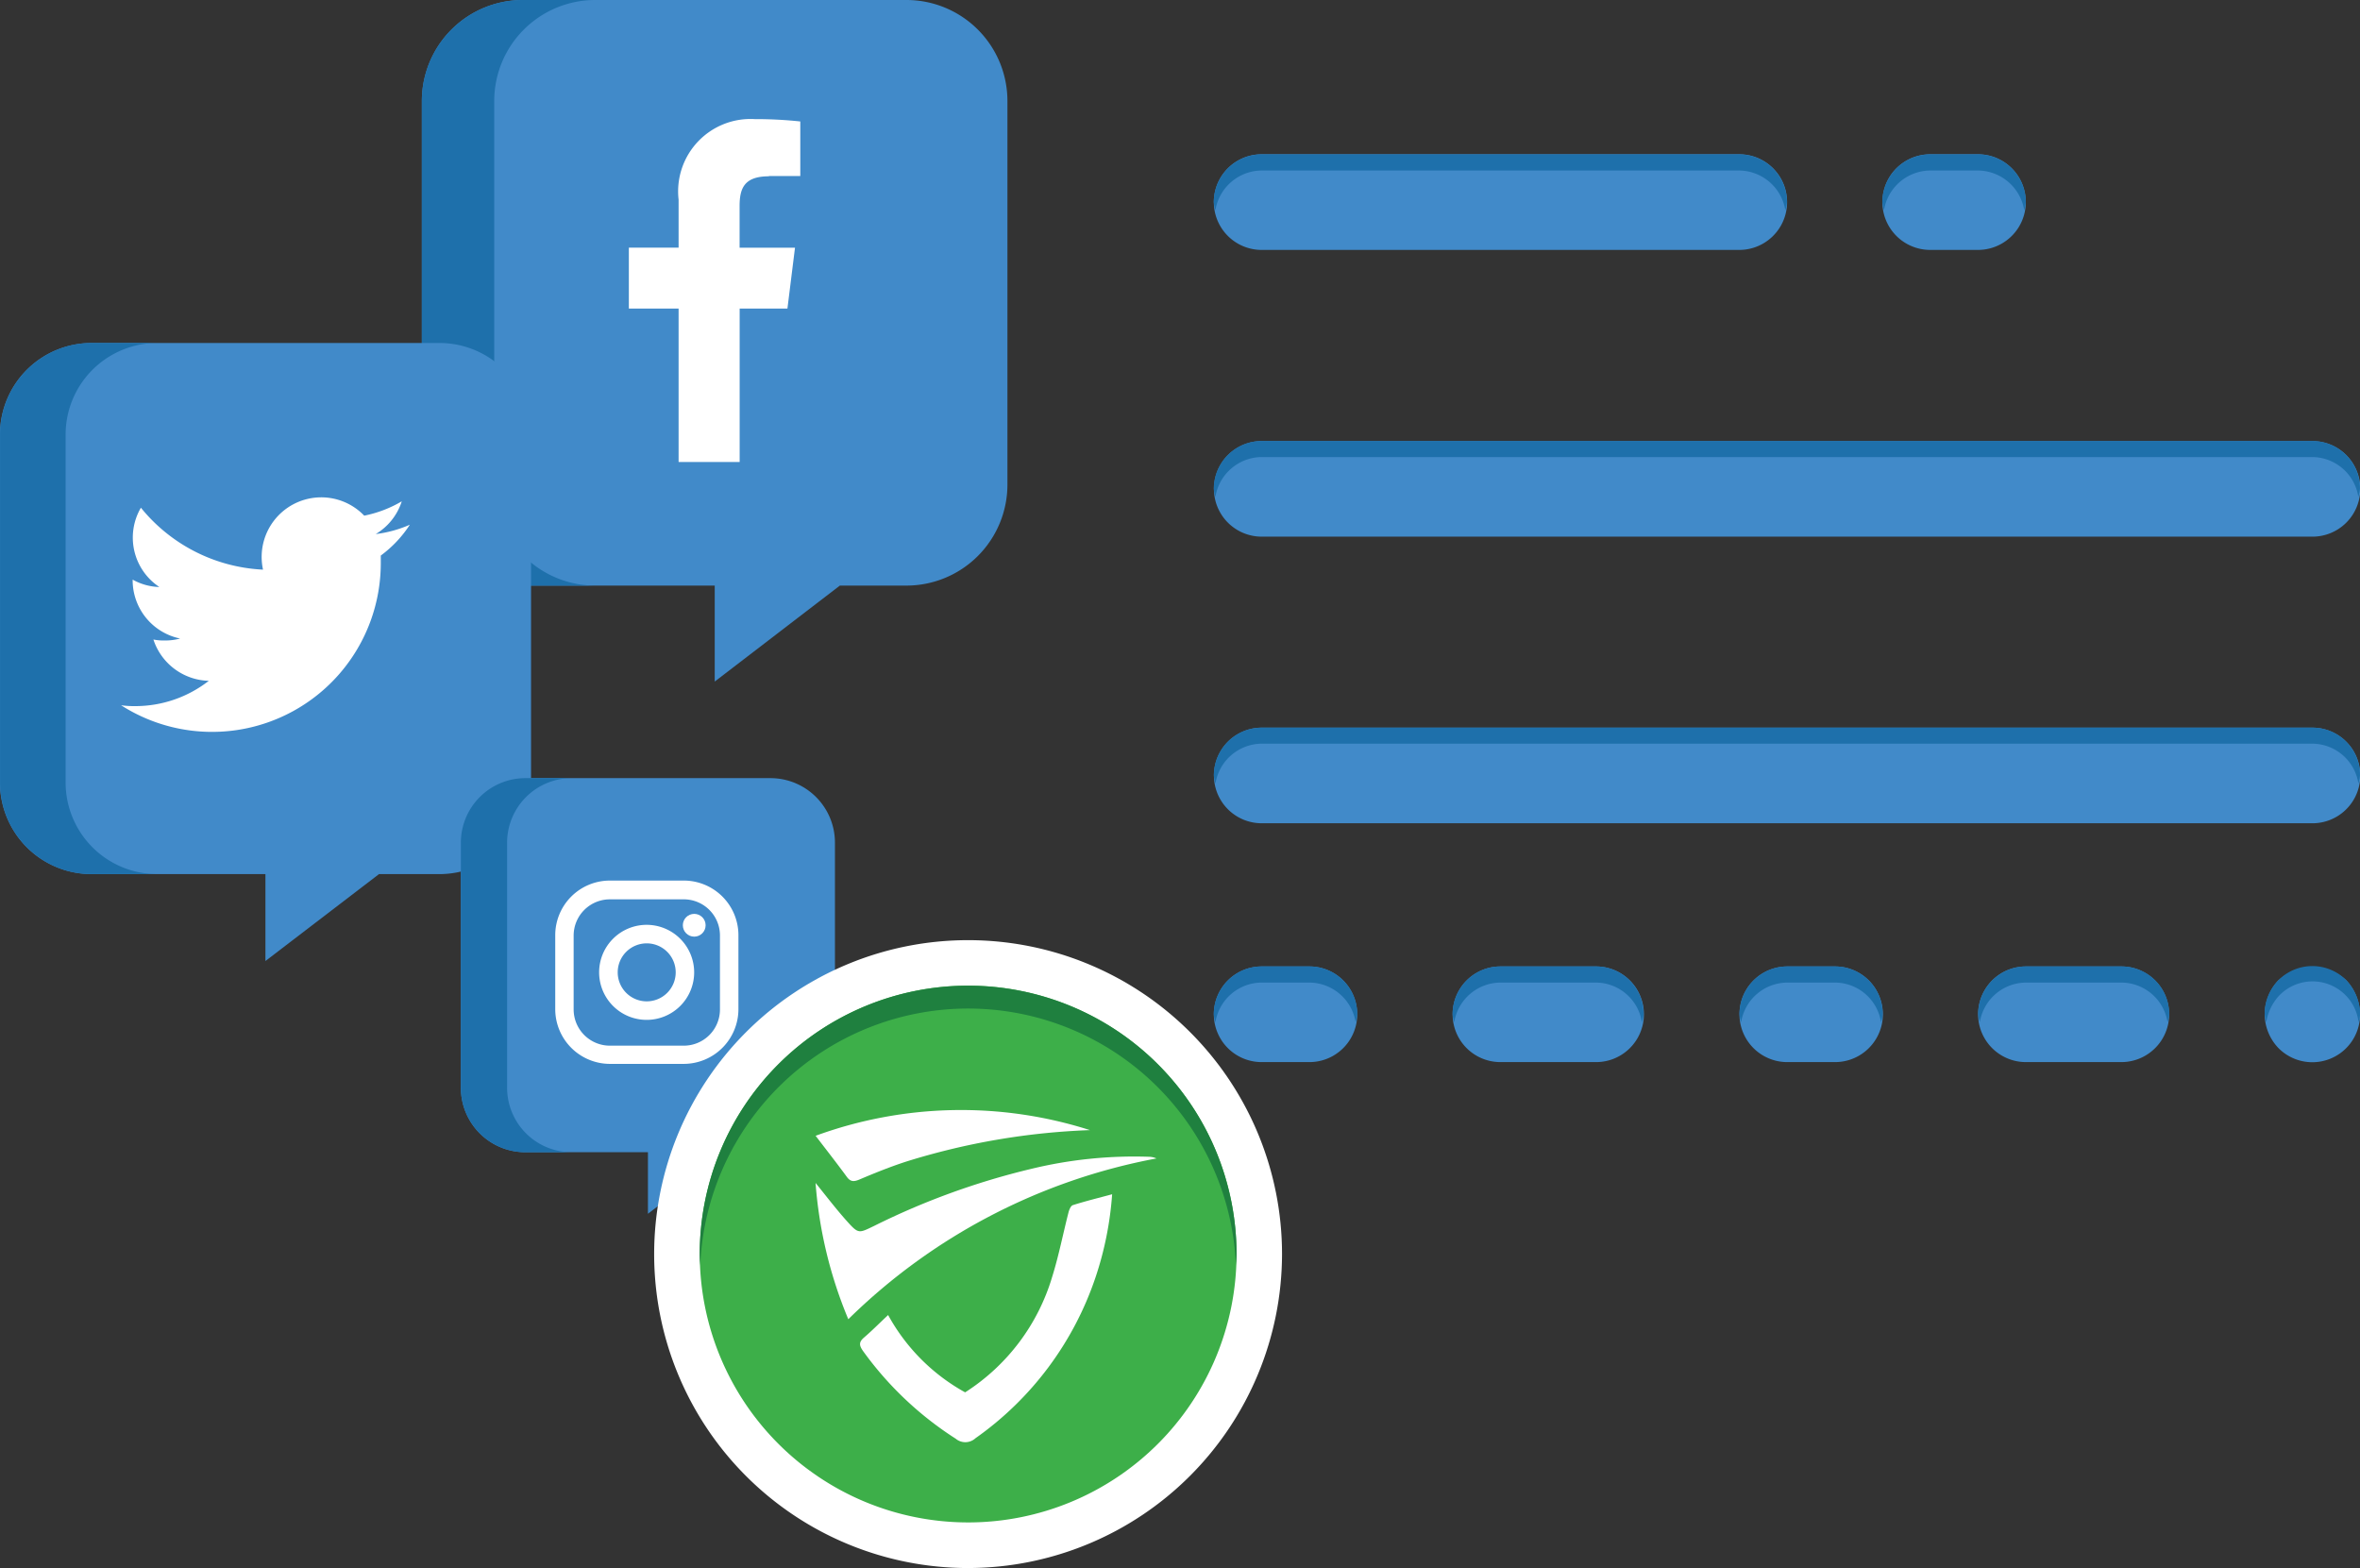 <svg id="Group_120" data-name="Group 120" xmlns="http://www.w3.org/2000/svg" width="38.339" height="25.473" viewBox="0 0 38.339 25.473">
  <rect x="0" y="0" width="38.339" height="25.473" fill="#333333" stroke="none"/>
  <g id="Group_112" data-name="Group 112" transform="translate(19.718 2.508)">
    <g id="Group_111" data-name="Group 111">
      <path id="Path_242" data-name="Path 242" d="M1109.778,141.8h7.759a.777.777,0,0,0,0-1.554h-7.759a.777.777,0,1,0,0,1.554Zm0,0" transform="translate(-1109 -140.248)" fill="#418ac9"/>
      <path id="Path_243" data-name="Path 243" d="M1116.576,141.8h.776a.777.777,0,0,0,0-1.554h-.776a.777.777,0,0,0,0,1.554Zm0,0" transform="translate(-1104.937 -140.248)" fill="#418ac9"/>
      <path id="Path_244" data-name="Path 244" d="M1110.554,148.506h-.776a.777.777,0,1,0,0,1.554h.776a.777.777,0,0,0,0-1.554Zm0,0" transform="translate(-1109 -135.314)" fill="#418ac9"/>
      <path id="Path_245" data-name="Path 245" d="M1113.76,148.506h-1.554a.777.777,0,0,0,0,1.554h1.554a.777.777,0,0,0,0-1.554Zm0,0" transform="translate(-1107.549 -135.314)" fill="#418ac9"/>
      <path id="Path_246" data-name="Path 246" d="M1115.9,148.506h-.776a.777.777,0,0,0,0,1.554h.776a.777.777,0,0,0,0-1.554Zm0,0" transform="translate(-1105.807 -135.314)" fill="#418ac9"/>
      <path id="Path_247" data-name="Path 247" d="M1119.1,148.506h-1.55a.777.777,0,0,0,0,1.554h1.55a.777.777,0,0,0,0-1.554Zm0,0" transform="translate(-1104.356 -135.314)" fill="#418ac9"/>
      <path id="Path_248" data-name="Path 248" d="M1119.911,148.726a.821.821,0,0,0-.224.554.806.806,0,0,0,.224.548.775.775,0,0,0,1.326-.548.83.83,0,0,0-.224-.554.819.819,0,0,0-1.1,0Zm0,0" transform="translate(-1102.615 -135.31)" fill="#418ac9"/>
      <path id="Path_249" data-name="Path 249" d="M1126.849,143.163h-17.07a.776.776,0,1,0,0,1.553h17.07a.776.776,0,0,0,0-1.553Zm0,0" transform="translate(-1109 -138.506)" fill="#418ac9"/>
      <g id="Group_110" data-name="Group 110" transform="translate(0 9.313)">
        <g id="Group_109" data-name="Group 109">
          <path id="Path_250" data-name="Path 250" d="M1126.849,146.078h-17.07a.776.776,0,1,0,0,1.553h17.07a.776.776,0,0,0,0-1.553Zm0,0" transform="translate(-1109 -146.078)" fill="#418ac9"/>
        </g>
      </g>
    </g>
  </g>
  <g id="Group_114" data-name="Group 114" transform="translate(19.718 2.508)">
    <g id="Group_113" data-name="Group 113">
      <path id="Path_251" data-name="Path 251" d="M1109.776,140.51h7.76a.768.768,0,0,1,.749.645.71.71,0,0,0,.027-.131.779.779,0,0,0-.776-.776h-7.76a.779.779,0,0,0-.776.776.71.71,0,0,0,.027.131A.768.768,0,0,1,1109.776,140.51Z" transform="translate(-1109 -140.248)" fill="#1e70ab"/>
      <path id="Path_252" data-name="Path 252" d="M1116.577,140.51h.776a.769.769,0,0,1,.751.645.7.7,0,0,0,.026-.131.778.778,0,0,0-.777-.776h-.776a.78.78,0,0,0-.778.776.72.72,0,0,0,.027.131A.768.768,0,0,1,1116.577,140.51Z" transform="translate(-1104.938 -140.248)" fill="#1e70ab"/>
      <path id="Path_253" data-name="Path 253" d="M1110.554,148.506h-.778a.779.779,0,0,0-.776.778.693.693,0,0,0,.027.129.766.766,0,0,1,.749-.645h.778a.768.768,0,0,1,.751.645.834.834,0,0,0,.026-.129A.778.778,0,0,0,1110.554,148.506Z" transform="translate(-1109 -135.314)" fill="#1e70ab"/>
      <path id="Path_254" data-name="Path 254" d="M1113.76,148.506h-1.554a.778.778,0,0,0-.777.778.682.682,0,0,0,.026.129.768.768,0,0,1,.751-.645h1.554a.76.76,0,0,1,.744.645.684.684,0,0,0,.027-.129A.774.774,0,0,0,1113.76,148.506Z" transform="translate(-1107.549 -135.314)" fill="#1e70ab"/>
      <path id="Path_255" data-name="Path 255" d="M1115.9,148.506h-.776a.778.778,0,0,0-.776.778.682.682,0,0,0,.026.129.766.766,0,0,1,.751-.645h.776a.761.761,0,0,1,.746.645.682.682,0,0,0,.026-.129A.773.773,0,0,0,1115.9,148.506Z" transform="translate(-1105.807 -135.314)" fill="#1e70ab"/>
      <path id="Path_256" data-name="Path 256" d="M1119.1,148.506h-1.55a.778.778,0,0,0-.776.778.7.7,0,0,0,.027.129.765.765,0,0,1,.749-.645h1.55a.764.764,0,0,1,.751.645.682.682,0,0,0,.026-.129A.774.774,0,0,0,1119.1,148.506Z" transform="translate(-1104.356 -135.314)" fill="#1e70ab"/>
      <path id="Path_257" data-name="Path 257" d="M1121.013,148.726a.775.775,0,0,0-1.326.554.735.735,0,0,0,.026.129.837.837,0,0,1,.2-.423.753.753,0,0,1,1.3.423.735.735,0,0,0,.026-.129A.828.828,0,0,0,1121.013,148.726Z" transform="translate(-1102.615 -135.31)" fill="#1e70ab"/>
      <path id="Path_258" data-name="Path 258" d="M1109.776,143.423h17.072a.763.763,0,0,1,.746.647.725.725,0,0,0,.026-.131.773.773,0,0,0-.772-.776h-17.072a.778.778,0,0,0-.776.776.739.739,0,0,0,.027.131A.768.768,0,0,1,1109.776,143.423Z" transform="translate(-1109 -138.506)" fill="#1e70ab"/>
      <path id="Path_259" data-name="Path 259" d="M1126.849,146.078h-17.072a.778.778,0,0,0-.776.776.738.738,0,0,0,.027.131.768.768,0,0,1,.749-.647h17.072a.763.763,0,0,1,.746.647.724.724,0,0,0,.026-.131A.773.773,0,0,0,1126.849,146.078Z" transform="translate(-1109 -136.765)" fill="#1e70ab"/>
    </g>
  </g>
  <g id="Group_117" data-name="Group 117">
    <path id="Path_260" data-name="Path 260" d="M1108.824,148.191h-1.086l-2.033,1.559v-1.559h-3.122a1.641,1.641,0,0,1-1.636-1.636v-6.241a1.641,1.641,0,0,1,1.636-1.636h6.241a1.641,1.641,0,0,1,1.636,1.636v6.241A1.641,1.641,0,0,1,1108.824,148.191Z" transform="translate(-1094.094 -138.678)" fill="#418ac9"/>
    <path id="Path_261" data-name="Path 261" d="M1102.123,146.555v-6.241a1.641,1.641,0,0,1,1.636-1.636h-1.176a1.641,1.641,0,0,0-1.636,1.636v6.241a1.641,1.641,0,0,0,1.636,1.636h1.176A1.641,1.641,0,0,1,1102.123,146.555Z" transform="translate(-1094.094 -138.678)" fill="#1e70ab"/>
    <path id="Path_262" data-name="Path 262" d="M1103.8,150.794h-.986l-1.845,1.412v-1.412h-2.829a1.488,1.488,0,0,1-1.484-1.484v-5.66a1.488,1.488,0,0,1,1.484-1.484h5.66a1.488,1.488,0,0,1,1.484,1.484v5.66A1.488,1.488,0,0,1,1103.8,150.794Z" transform="translate(-1096.657 -136.594)" fill="#418ac9"/>
    <path id="Path_263" data-name="Path 263" d="M1097.723,149.31v-5.66a1.488,1.488,0,0,1,1.484-1.484h-1.065a1.488,1.488,0,0,0-1.484,1.484v5.66a1.488,1.488,0,0,0,1.484,1.484h1.065A1.488,1.488,0,0,1,1097.723,149.31Z" transform="translate(-1096.657 -136.594)" fill="#1e70ab"/>
    <path id="Path_264" data-name="Path 264" d="M1106.376,152.668h-.693l-1.3,1v-1h-1.994a1.047,1.047,0,0,1-1.045-1.045v-3.986a1.049,1.049,0,0,1,1.045-1.046h3.987a1.048,1.048,0,0,1,1.045,1.046v3.986A1.047,1.047,0,0,1,1106.376,152.668Z" transform="translate(-1093.857 -133.95)" fill="#418ac9"/>
    <path id="Path_265" data-name="Path 265" d="M1102.095,151.623v-3.986a1.05,1.05,0,0,1,1.045-1.046h-.751a1.049,1.049,0,0,0-1.045,1.046v3.986a1.047,1.047,0,0,0,1.045,1.045h.751A1.048,1.048,0,0,1,1102.095,151.623Z" transform="translate(-1093.857 -133.95)" fill="#1e70ab"/>
    <g id="Group_115" data-name="Group 115" transform="translate(10.217 1.935)">
      <path id="Path_266" data-name="Path 266" d="M1105.329,140.814h.508v-.887a6.83,6.83,0,0,0-.74-.038,1.176,1.176,0,0,0-1.237,1.308v.78h-.808v.99h.808v2.492h.992v-2.492h.776l.123-.989h-.9V141.3c0-.288.077-.482.476-.482Zm0,0" transform="translate(-1103.053 -139.889)" fill="#fff"/>
    </g>
    <path id="Path_267" data-name="Path 267" d="M1102.581,144.183a1.965,1.965,0,0,1-.554.152.962.962,0,0,0,.423-.532,1.96,1.96,0,0,1-.61.233.968.968,0,0,0-1.644.877,2.721,2.721,0,0,1-1.984-1.006.962.962,0,0,0,.3,1.288.935.935,0,0,1-.434-.12v.011a.967.967,0,0,0,.771.946.925.925,0,0,1-.252.032.849.849,0,0,1-.182-.016.973.973,0,0,0,.9.671,1.941,1.941,0,0,1-1.195.411,1.572,1.572,0,0,1-.23-.014,2.741,2.741,0,0,0,4.219-2.307c0-.043,0-.085,0-.125A1.909,1.909,0,0,0,1102.581,144.183Z" transform="translate(-1095.923 -135.659)" fill="#fff"/>
    <g id="Group_116" data-name="Group 116" transform="translate(9.015 14.305)">
      <path id="Path_268" data-name="Path 268" d="M1104.393,147.633h-1.2a.888.888,0,0,0-.888.888v1.2a.89.89,0,0,0,.888.89h1.2a.89.89,0,0,0,.888-.89v-1.2A.888.888,0,0,0,1104.393,147.633Zm.588,2.093a.588.588,0,0,1-.588.589h-1.2a.589.589,0,0,1-.589-.589v-1.2a.589.589,0,0,1,.589-.588h1.2a.587.587,0,0,1,.588.588v1.2Z" transform="translate(-1102.3 -147.633)" fill="#fff"/>
      <path id="Path_269" data-name="Path 269" d="M1103.522,148.083a.772.772,0,1,0,.771.772A.773.773,0,0,0,1103.522,148.083Zm0,1.243a.471.471,0,1,1,.471-.471A.471.471,0,0,1,1103.522,149.326Z" transform="translate(-1102.031 -147.364)" fill="#fff"/>
      <circle id="Ellipse_10" data-name="Ellipse 10" cx="0.185" cy="0.185" r="0.185" transform="translate(2.078 0.541)" fill="#fff"/>
    </g>
  </g>
  <g id="Group_119" data-name="Group 119" transform="translate(10.626 15.272)">
    <path id="Path_270" data-name="Path 270" d="M1108.41,158.439a5.1,5.1,0,1,1,5.1-5.1A5.108,5.108,0,0,1,1108.41,158.439Zm0-9.4a4.3,4.3,0,1,0,4.3,4.3A4.3,4.3,0,0,0,1108.41,149.04Z" transform="translate(-1103.309 -148.238)" fill="#fff"/>
    <path id="Path_271" data-name="Path 271" d="M1112.494,153.062a4.36,4.36,0,1,1-4.361-4.361,4.362,4.362,0,0,1,4.361,4.361Z" transform="translate(-1103.032 -147.961)" fill="#3daf49"/>
    <path id="Path_272" data-name="Path 272" d="M1108.133,149.073a4.355,4.355,0,0,1,4.351,4.174c0-.062.01-.123.01-.185a4.36,4.36,0,1,0-8.721,0c0,.062.006.123.008.185A4.358,4.358,0,0,1,1108.133,149.073Z" transform="translate(-1103.032 -147.961)" fill="#1f803f"/>
    <g id="Group_118" data-name="Group 118" transform="translate(2.623 2.759)">
      <path id="Path_273" data-name="Path 273" d="M1105.86,152.785a3.174,3.174,0,0,0,1.251,1.256,3.365,3.365,0,0,0,1.415-1.88c.107-.342.176-.7.265-1.046.011-.042.037-.105.069-.115.2-.064.409-.115.639-.177a5.433,5.433,0,0,1-.27,1.35,5.235,5.235,0,0,1-1.95,2.613.243.243,0,0,1-.321.008,5.516,5.516,0,0,1-1.506-1.425c-.064-.091-.07-.145.018-.22C1105.6,153.038,1105.719,152.916,1105.86,152.785Z" transform="translate(-1104.681 -149.453)" fill="#fff"/>
      <path id="Path_274" data-name="Path 274" d="M1105.483,153.082a7.1,7.1,0,0,1-.532-2.214c.169.208.335.427.517.629s.188.188.435.069a11.941,11.941,0,0,1,2.537-.923,7.09,7.09,0,0,1,1.923-.2.31.31,0,0,1,.126.027A9.677,9.677,0,0,0,1105.483,153.082Z" transform="translate(-1104.951 -149.682)" fill="#fff"/>
      <path id="Path_275" data-name="Path 275" d="M1109.409,150.293a11.363,11.363,0,0,0-2.982.51c-.257.083-.51.185-.76.291-.09.038-.147.043-.209-.043-.16-.219-.327-.431-.506-.666A6.88,6.88,0,0,1,1109.409,150.293Z" transform="translate(-1104.951 -149.965)" fill="#fff"/>
    </g>
  </g>
</svg>
